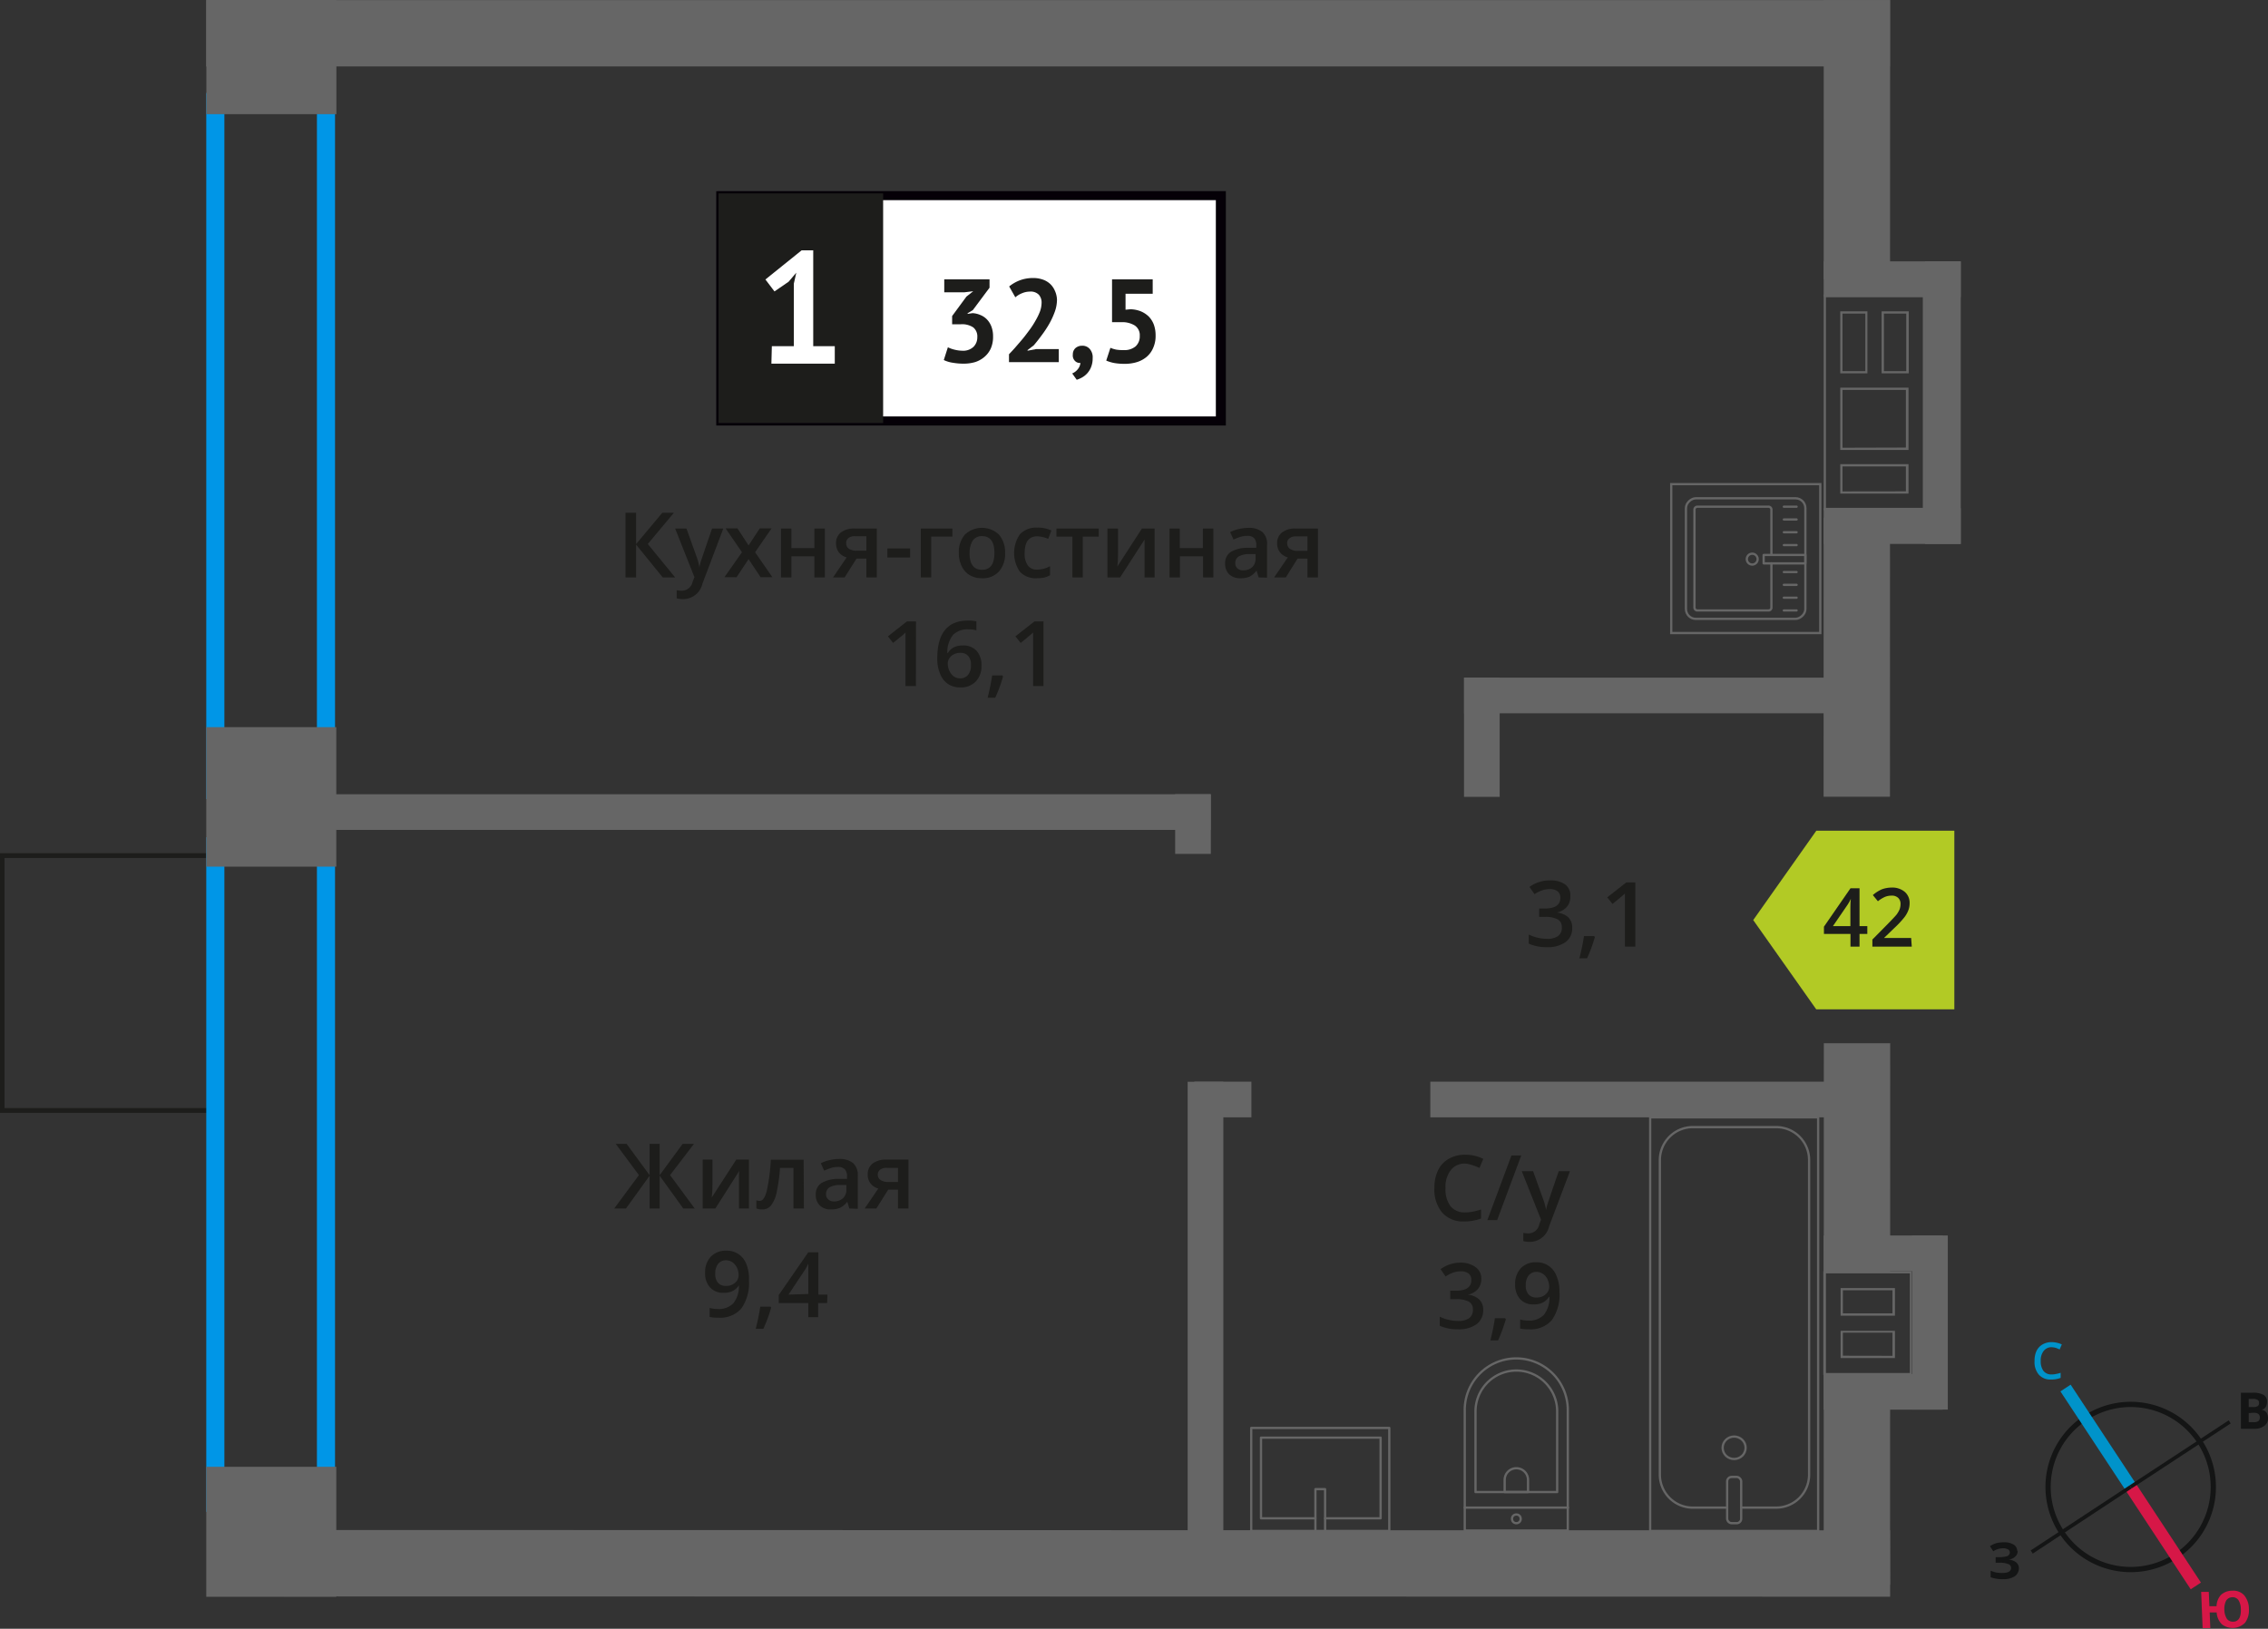 <svg id="Layer_1" data-name="Layer 1" xmlns="http://www.w3.org/2000/svg" width="250.47" height="179.91" viewBox="0 0 250.47 179.91">
  <rect x="0" y="0" width="250.47" height="179.91" fill="#333333" stroke="none"/>
  <defs>
    <style>
      .cls-1, .cls-10, .cls-11, .cls-12, .cls-2 {
        fill: none;
      }

      .cls-1, .cls-8 {
        stroke: #1d1d1b;
        stroke-width: 0.5px;
      }

      .cls-1, .cls-10, .cls-11, .cls-12 {
        stroke-miterlimit: 10;
      }

      .cls-2 {
        stroke: #666;
        stroke-linecap: round;
        stroke-linejoin: round;
        stroke-width: 0.25px;
      }

      .cls-3 {
        fill: #666;
      }

      .cls-4, .cls-8 {
        fill: #1d1d1b;
      }

      .cls-5 {
        fill: #0096e7;
      }

      .cls-6 {
        fill: #fff;
      }

      .cls-7 {
        fill: #050007;
      }

      .cls-8 {
        stroke-miterlimit: 22.93;
      }

      .cls-9 {
        fill: #b2ca25;
        fill-rule: evenodd;
      }

      .cls-10 {
        stroke: #141515;
        stroke-width: 0.58px;
      }

      .cls-11 {
        stroke: #0093ca;
        stroke-width: 1.35px;
      }

      .cls-12 {
        stroke: #d61747;
        stroke-width: 1.35px;
      }

      .cls-13 {
        fill: #141515;
      }

      .cls-14 {
        fill: #0093ca;
      }

      .cls-15 {
        fill: #d61747;
      }
    </style>
  </defs>
  <g>
    <rect class="cls-1" x="0.25" y="94.51" width="23.53" height="28.15" transform="translate(24.03 217.17) rotate(-180)"/>
    <rect class="cls-1" x="0.25" y="94.51" width="23.53" height="28.15" transform="translate(24.03 217.17) rotate(-180)"/>
    <g>
      <g>
        <rect class="cls-2" x="186.14" y="55.11" width="13.32" height="13.19" rx="1.09" transform="translate(254.49 -131.1) rotate(90)"/>
        <path class="cls-2" d="M195.63,62.23v4.88a.32.32,0,0,1-.32.32h-7.86a.32.32,0,0,1-.32-.32V56.29a.32.32,0,0,1,.32-.32h7.86a.32.32,0,0,1,.32.32v5"/>
        <circle class="cls-2" cx="193.51" cy="61.76" r="0.6"/>
        <rect class="cls-2" x="196.62" y="59.46" width="0.93" height="4.61" transform="translate(258.84 -135.32) rotate(90)"/>
        <line class="cls-2" x1="198.41" y1="55.97" x2="197" y2="55.97"/>
        <line class="cls-2" x1="198.41" y1="57.38" x2="197" y2="57.38"/>
        <line class="cls-2" x1="198.41" y1="58.79" x2="197" y2="58.79"/>
        <line class="cls-2" x1="198.41" y1="60.21" x2="197" y2="60.21"/>
        <line class="cls-2" x1="198.41" y1="63.19" x2="197" y2="63.19"/>
        <line class="cls-2" x1="198.41" y1="64.6" x2="197" y2="64.6"/>
        <line class="cls-2" x1="198.41" y1="66.02" x2="197" y2="66.02"/>
        <line class="cls-2" x1="198.41" y1="67.43" x2="197" y2="67.43"/>
      </g>
      <path class="cls-3" d="M200.9,53.6V69.8H184.69V53.6H200.9m.25-.25H184.44v16.7h16.71V53.35Z"/>
    </g>
    <g>
      <path class="cls-4" d="M173.42,99.06a1.63,1.63,0,0,1-.4,1.13,2,2,0,0,1-1.11.61v0a2.19,2.19,0,0,1,1.29.53,1.54,1.54,0,0,1,.43,1.14,1.87,1.87,0,0,1-.73,1.59,3.33,3.33,0,0,1-2.07.56,4.6,4.6,0,0,1-2-.39v-1a4.39,4.39,0,0,0,1,.35,4.3,4.3,0,0,0,1,.12,2,2,0,0,0,1.24-.31,1.11,1.11,0,0,0,.41-1,.9.9,0,0,0-.46-.84,2.85,2.85,0,0,0-1.42-.27h-.62v-.93h.63c1.14,0,1.71-.39,1.71-1.18a.87.87,0,0,0-.3-.71,1.32,1.32,0,0,0-.88-.25,2.54,2.54,0,0,0-.78.12,3.45,3.45,0,0,0-.89.44l-.56-.8a3.73,3.73,0,0,1,2.28-.72,2.69,2.69,0,0,1,1.68.46A1.52,1.52,0,0,1,173.42,99.06Z"/>
      <path class="cls-4" d="M176.13,103.51a16.12,16.12,0,0,1-.86,2.34h-.85a22.91,22.91,0,0,0,.51-2.45h1.13Z"/>
      <path class="cls-4" d="M180.6,104.56h-1.15V100c0-.55,0-1,0-1.31a3.71,3.71,0,0,1-.28.26l-1.09.9-.58-.73,2.1-1.65h1Z"/>
    </g>
    <path class="cls-5" d="M35,12.27v74H24.78v-74H35m2-2H22.78v78H37v-78Z"/>
    <path class="cls-5" d="M35,94.48V165H24.78V94.48H35m2-2H22.78V167H37V92.48Z"/>
    <g>
      <rect class="cls-2" x="182.24" y="123.42" width="18.55" height="45.69" transform="translate(383.03 292.53) rotate(180)"/>
      <rect class="cls-2" x="190.74" y="163.14" width="1.55" height="5.11" rx="0.49" transform="translate(383.03 331.39) rotate(180)"/>
      <path class="cls-2" d="M192.29,166.53h3.82a3.64,3.64,0,0,0,3.68-3.59V128.09a3.63,3.63,0,0,0-3.68-3.59H187a3.64,3.64,0,0,0-3.69,3.59v34.85a3.64,3.64,0,0,0,3.69,3.59h3.71"/>
      <ellipse class="cls-2" cx="191.51" cy="159.92" rx="1.27" ry="1.24"/>
    </g>
    <g>
      <path class="cls-2" d="M158,153.91h13.32a5.69,5.69,0,0,1,5.69,5.69v0a5.69,5.69,0,0,1-5.69,5.69H158a0,0,0,0,1,0,0V153.91A0,0,0,0,1,158,153.91Z" transform="translate(7.85 327.06) rotate(-90)"/>
      <path class="cls-2" d="M160.75,153.59h8.91a4.51,4.51,0,0,1,4.51,4.51v0a4.51,4.51,0,0,1-4.51,4.51h-8.91a0,0,0,0,1,0,0v-9A0,0,0,0,1,160.75,153.59Z" transform="translate(9.36 325.56) rotate(-90)"/>
      <path class="cls-2" d="M166.15,162.21h1.34a1.29,1.29,0,0,1,1.29,1.29v0a1.29,1.29,0,0,1-1.29,1.29h-1.34a0,0,0,0,1,0,0v-2.58A0,0,0,0,1,166.15,162.21Z" transform="translate(3.96 330.96) rotate(-90)"/>
      <circle class="cls-2" cx="167.46" cy="167.77" r="0.48"/>
      <line class="cls-2" x1="173.16" y1="166.53" x2="161.77" y2="166.53"/>
    </g>
    <g>
      <rect class="cls-2" x="140.12" y="155.79" width="11.38" height="15.25" transform="translate(-17.61 309.23) rotate(-90)"/>
      <polyline class="cls-2" points="145.27 169.11 145.27 164.49 146.34 164.49 146.34 169.11"/>
      <polyline class="cls-2" points="145.27 167.71 139.26 167.71 139.26 158.8 152.47 158.8 152.47 167.71 146.34 167.71"/>
    </g>
    <rect class="cls-3" x="23.66" y="-0.87" width="12.6" height="14.36" transform="translate(23.66 36.27) rotate(-90)"/>
    <rect class="cls-3" x="22.26" y="80.84" width="15.41" height="14.36" transform="translate(-58.06 117.99) rotate(-90)"/>
    <rect class="cls-3" x="22.78" y="162.01" width="14.36" height="14.36" transform="translate(-139.23 199.16) rotate(-90)"/>
    <rect class="cls-3" x="22.77" y="0.01" width="185.95" height="7.33"/>
    <rect class="cls-3" x="189.65" y="11.75" width="30.84" height="7.33" transform="translate(220.52 -189.64) rotate(90.01)"/>
    <rect class="cls-3" x="189.65" y="68.93" width="30.84" height="7.33" transform="translate(277.69 -132.47) rotate(90.01)"/>
    <rect class="cls-3" x="192.44" y="124.2" width="25.26" height="7.33" transform="translate(332.98 -77.18) rotate(90.01)"/>
    <rect class="cls-3" x="193.49" y="159.79" width="23.16" height="7.33" transform="translate(368.56 -41.58) rotate(90.01)"/>
    <polygon class="cls-3" points="31.38 176.34 208.74 176.37 208.73 169.04 31.37 169 31.38 176.34"/>
    <g>
      <path class="cls-3" d="M201.65,140.66h9.27v11h-9.27v-11m7.62,4.67v-3.05h-6v3.05h6m-6,4.68h6V147h-6V150m-1.91-9.6v11.47h9.77V140.41Zm7.62,4.67h-5.46v-2.55H209v2.55Zm-5.46,4.68V147.2H209v2.56Z"/>
      <rect class="cls-3" x="201.4" y="136.47" width="13.13" height="3.94"/>
      <rect class="cls-3" x="203.52" y="144.12" width="19.23" height="3.94" transform="translate(359.23 -67.05) rotate(90)"/>
      <rect class="cls-3" x="201.4" y="151.77" width="13.13" height="3.94"/>
    </g>
    <rect class="cls-3" x="161.68" y="74.85" width="43.38" height="3.94" transform="translate(366.75 153.64) rotate(-180)"/>
    <rect class="cls-3" x="157.95" y="119.49" width="47.11" height="3.94" transform="translate(363.02 242.91) rotate(-180)"/>
    <rect class="cls-3" x="131.9" y="119.49" width="6.29" height="3.94" transform="translate(270.1 242.91) rotate(-180)"/>
    <rect class="cls-3" x="157.07" y="79.47" width="13.17" height="3.94" transform="translate(82.21 245.09) rotate(-90)"/>
    <rect class="cls-3" x="128.45" y="89.06" width="6.59" height="3.94" transform="translate(40.72 222.77) rotate(-90)"/>
    <rect class="cls-3" x="106.23" y="144.41" width="53.79" height="3.94" transform="translate(-13.25 279.51) rotate(-90)"/>
    <rect class="cls-3" x="33.27" y="87.73" width="100.44" height="3.94" transform="translate(166.98 179.4) rotate(-180)"/>
    <g>
      <path class="cls-3" d="M212.35,32.81v1.58h0v8.43h0v8.45h0V56.1h-10.7V54.52h0V51.27h0V49.7h0V41.24h0V32.81h10.7m-4.55,8.43h3V34.39h-3v6.85m-4.57,0h3V34.39h-3v6.85m0,8.46h7.54V42.82h-7.54V49.7m0,4.82h7.54V51.27h-7.54v3.25m9.37-22H201.4v2.08h0V41h0v2.08h0v6.38h0v2.07h0v2.75h0v2.08h11.2V54.27h0V51.52h0V49.44h0V43.07h0V41h0V34.64h0V32.56ZM208.05,41V34.64h2.47V41Zm-4.57,0V34.64H206V41Zm0,8.46V43.07h7v6.37Zm0,4.82V51.52h7v2.75Z"/>
      <rect class="cls-3" x="201.4" y="56.15" width="15.14" height="3.94" transform="translate(417.94 116.23) rotate(180)"/>
      <rect class="cls-3" x="198.97" y="42.51" width="31.2" height="3.94" transform="translate(259.05 -170.09) rotate(90)"/>
      <rect class="cls-3" x="201.4" y="28.88" width="15.14" height="3.94" transform="translate(417.94 61.69) rotate(180)"/>
    </g>
    <g>
      <g>
        <path class="cls-4" d="M74.56,63.78H73.19l-2.94-3.62v3.62H69.08V56.64h1.17V60.1l2.89-3.46h1.28l-2.88,3.45Z"/>
        <path class="cls-4" d="M74.56,58.38h1.25l1.1,3.06a6.28,6.28,0,0,1,.33,1.23h0a4.66,4.66,0,0,1,.16-.65c.08-.26.49-1.47,1.24-3.64h1.24l-2.31,6.11a2.19,2.19,0,0,1-2.1,1.69,3.65,3.65,0,0,1-.74-.08v-.91a2.61,2.61,0,0,0,.59.06,1.22,1.22,0,0,0,1.17-1l.2-.5Z"/>
        <path class="cls-4" d="M81.94,61l-1.81-2.64h1.31l1.23,1.89,1.24-1.89h1.3L83.39,61l1.91,2.76H84l-1.33-2-1.33,2H80Z"/>
        <path class="cls-4" d="M87.4,58.38v2.16h2.54V58.38h1.15v5.4H89.94V61.45H87.4v2.33H86.25v-5.4Z"/>
        <path class="cls-4" d="M93.28,63.78H92l1.5-2.21a1.69,1.69,0,0,1-.86-.56,1.59,1.59,0,0,1-.31-1,1.46,1.46,0,0,1,.54-1.2,2.37,2.37,0,0,1,1.5-.43h2.46v5.4H95.68V61.7H94.59ZM93.45,60a.7.7,0,0,0,.31.62,1.51,1.51,0,0,0,.85.21h1.07v-1.6H94.43a1.11,1.11,0,0,0-.73.2A.67.67,0,0,0,93.45,60Z"/>
        <path class="cls-4" d="M98,61.58v-1h2.51v1Z"/>
        <path class="cls-4" d="M105.18,58.38v.89h-2.34v4.51h-1.15v-5.4Z"/>
        <path class="cls-4" d="M111,61.07a2.94,2.94,0,0,1-.68,2.06,2.41,2.41,0,0,1-1.89.74,2.59,2.59,0,0,1-1.34-.34,2.29,2.29,0,0,1-.89-1,3.29,3.29,0,0,1-.31-1.48,2.91,2.91,0,0,1,.67-2,2.74,2.74,0,0,1,3.76,0A3,3,0,0,1,111,61.07Zm-3.93,0c0,1.24.46,1.87,1.38,1.87s1.37-.63,1.37-1.87-.46-1.85-1.38-1.85a1.2,1.2,0,0,0-1,.47A2.51,2.51,0,0,0,107.08,61.07Z"/>
        <path class="cls-4" d="M114.51,63.87a2.37,2.37,0,0,1-1.87-.71,3.66,3.66,0,0,1,0-4.15,2.48,2.48,0,0,1,1.93-.73,3.51,3.51,0,0,1,1.54.32l-.35.92a3.48,3.48,0,0,0-1.2-.28c-.94,0-1.4.62-1.4,1.86a2.17,2.17,0,0,0,.35,1.36,1.19,1.19,0,0,0,1,.46,3,3,0,0,0,1.45-.38v1a2.52,2.52,0,0,1-.66.26A4.06,4.06,0,0,1,114.51,63.87Z"/>
        <path class="cls-4" d="M121.34,58.38v.89h-1.76v4.51h-1.15V59.27h-1.76v-.89Z"/>
        <path class="cls-4" d="M123.47,58.38v2.77c0,.32,0,.79-.07,1.42l2.71-4.19h1.4v5.4H126.4V61.06c0-.15,0-.39,0-.73s0-.58,0-.73l-2.7,4.18h-1.4v-5.4Z"/>
        <path class="cls-4" d="M130.29,58.38v2.16h2.55V58.38H134v5.4h-1.14V61.45h-2.55v2.33h-1.15v-5.4Z"/>
        <path class="cls-4" d="M139,63.78l-.23-.76h0a2.26,2.26,0,0,1-.78.68,2.53,2.53,0,0,1-1,.17,1.7,1.7,0,0,1-1.24-.43,1.58,1.58,0,0,1-.45-1.21,1.43,1.43,0,0,1,.62-1.26,3.59,3.59,0,0,1,1.89-.46l.93,0v-.29a1.12,1.12,0,0,0-.24-.78,1,1,0,0,0-.75-.25,2.61,2.61,0,0,0-.79.12,5.29,5.29,0,0,0-.73.29l-.38-.82a3.86,3.86,0,0,1,1-.35,4.3,4.3,0,0,1,1-.12,2.34,2.34,0,0,1,1.56.45,1.76,1.76,0,0,1,.52,1.41v3.64ZM137.29,63a1.46,1.46,0,0,0,1-.35,1.28,1.28,0,0,0,.37-1V61.2l-.69,0a2.41,2.41,0,0,0-1.18.27.84.84,0,0,0-.37.74.74.74,0,0,0,.22.56A.93.93,0,0,0,137.29,63Z"/>
        <path class="cls-4" d="M142,63.78h-1.29l1.51-2.21a1.64,1.64,0,0,1-.86-.56,1.6,1.6,0,0,1-.32-1,1.46,1.46,0,0,1,.55-1.2,2.32,2.32,0,0,1,1.49-.43h2.47v5.4h-1.16V61.7h-1.09Zm.16-3.76a.7.7,0,0,0,.32.62,1.49,1.49,0,0,0,.84.21h1.07v-1.6h-1.25a1.1,1.1,0,0,0-.72.2A.68.68,0,0,0,142.14,60Z"/>
        <path class="cls-4" d="M101.15,75.78H100V71.17c0-.55,0-1,0-1.31a3.49,3.49,0,0,1-.27.26l-1.1.9-.57-.73,2.1-1.65h1Z"/>
        <path class="cls-4" d="M103.51,72.73q0-4.19,3.41-4.18a3.94,3.94,0,0,1,.91.08v1a2.76,2.76,0,0,0-.86-.11,2.24,2.24,0,0,0-1.72.61,3.06,3.06,0,0,0-.63,2h.06a1.62,1.62,0,0,1,.65-.62,2.1,2.1,0,0,1,1-.21,1.94,1.94,0,0,1,1.52.59,2.33,2.33,0,0,1,.54,1.62,2.42,2.42,0,0,1-.63,1.77,2.25,2.25,0,0,1-1.71.65,2.43,2.43,0,0,1-1.33-.36,2.35,2.35,0,0,1-.87-1.08A4.13,4.13,0,0,1,103.51,72.73Zm2.49,2.2a1.13,1.13,0,0,0,.91-.38,1.63,1.63,0,0,0,.32-1.09,1.46,1.46,0,0,0-.3-1,1.13,1.13,0,0,0-.9-.35,1.39,1.39,0,0,0-.68.16,1.24,1.24,0,0,0-.5.43,1,1,0,0,0-.18.57,1.82,1.82,0,0,0,.38,1.16A1.17,1.17,0,0,0,106,74.93Z"/>
        <path class="cls-4" d="M110.77,74.73a15.79,15.79,0,0,1-.86,2.34h-.84a25,25,0,0,0,.5-2.46h1.13Z"/>
        <path class="cls-4" d="M115.24,75.78h-1.15V71.17c0-.55,0-1,0-1.31-.07.08-.17.16-.28.26l-1.09.9-.58-.73,2.1-1.65h1Z"/>
      </g>
      <g>
        <rect class="cls-6" x="79.6" y="21.61" width="54.7" height="24.87"/>
        <path class="cls-7" d="M134.29,22.11H80.19V46h54.1Zm-54.64-1h55.73V47H79.1V21.12Z"/>
        <rect class="cls-8" x="79.6" y="21.61" width="17.68" height="24.87"/>
        <g>
          <path class="cls-4" d="M106.28,38.74a1.65,1.65,0,0,0,1.23-.43,1.46,1.46,0,0,0,.42-1.05,1.29,1.29,0,0,0-.44-1.09,2.22,2.22,0,0,0-1.4-.35h-.94v-.91l1.58-2.15.75-.59-1,.12h-2.2V30.86h5v.92l-1.84,2.47-.58.35v.07l.55-.08a2.52,2.52,0,0,1,.87.21,2.05,2.05,0,0,1,.72.49,2.31,2.31,0,0,1,.49.79,3,3,0,0,1,.18,1.08,3.19,3.19,0,0,1-.25,1.33,2.66,2.66,0,0,1-.71.94,3,3,0,0,1-1,.56,4.47,4.47,0,0,1-1.29.18,7,7,0,0,1-1.19-.1,3.42,3.42,0,0,1-1-.3l.45-1.41a3.41,3.41,0,0,0,.76.27A3.68,3.68,0,0,0,106.28,38.74Z"/>
          <path class="cls-4" d="M116.73,33.09a4,4,0,0,1-.24,1.34,8.82,8.82,0,0,1-.61,1.33,11.91,11.91,0,0,1-.83,1.26c-.3.41-.59.78-.88,1.12l-.69.53v.07l.94-.18h2.51V40h-5.5v-.87c.21-.22.45-.47.71-.77s.52-.6.79-.92.52-.67.77-1a9.47,9.47,0,0,0,.68-1.06,6.64,6.64,0,0,0,.48-1,3,3,0,0,0,.17-.94,1.29,1.29,0,0,0-.3-.88,1.25,1.25,0,0,0-1-.35,2.25,2.25,0,0,0-.86.18,2.57,2.57,0,0,0-.74.45l-.68-1.2a4.29,4.29,0,0,1,1.16-.67,4.13,4.13,0,0,1,1.52-.26,3.09,3.09,0,0,1,1,.16,2.31,2.31,0,0,1,.81.46,2.19,2.19,0,0,1,.54.75A2.62,2.62,0,0,1,116.73,33.09Z"/>
          <path class="cls-4" d="M118.48,39.16a.93.93,0,0,1,.29-.71,1.09,1.09,0,0,1,.73-.26,1.06,1.06,0,0,1,.86.37,1.4,1.4,0,0,1,.31,1,2.57,2.57,0,0,1-.18,1,2.27,2.27,0,0,1-.45.71,2.3,2.3,0,0,1-.57.44,3.13,3.13,0,0,1-.56.24l-.5-.7a1.55,1.55,0,0,0,.62-.47,1.3,1.3,0,0,0,.29-.69.74.74,0,0,1-.57-.19A.85.85,0,0,1,118.48,39.16Z"/>
          <path class="cls-4" d="M124.09,38.67a1.91,1.91,0,0,0,1.32-.41,1.48,1.48,0,0,0,.46-1.15,1.28,1.28,0,0,0-.54-1.15,2.61,2.61,0,0,0-1.52-.37l-1,0V30.86h4.49v1.59h-3v1.76l.53-.05a3.28,3.28,0,0,1,1.16.23,2.81,2.81,0,0,1,.88.58,2.59,2.59,0,0,1,.56.9,3.46,3.46,0,0,1,.19,1.19,3.19,3.19,0,0,1-.26,1.35,2.63,2.63,0,0,1-.72,1,3.1,3.1,0,0,1-1.09.59,4.63,4.63,0,0,1-1.37.19,6.77,6.77,0,0,1-1.12-.09,4.1,4.1,0,0,1-.89-.27l.46-1.41a3.28,3.28,0,0,0,.65.2A4.37,4.37,0,0,0,124.09,38.67Z"/>
        </g>
        <path class="cls-6" d="M85.24,38.24h2.43V31.32l.27-1.2-.85,1-1.56,1.07-1-1.32,4-3.22h1.28V38.24h2.38v1.93h-7Z"/>
      </g>
    </g>
    <g>
      <path class="cls-4" d="M70.56,129.8,68,126.35H69.2l2.54,3.46v-3.46h1.11v3.46l2.54-3.46h1.25L74,129.8l2.72,3.69H75.46l-2.61-3.62v3.62H71.74v-3.62l-2.61,3.62h-1.3Z"/>
      <path class="cls-4" d="M78.68,128.09v2.77c0,.32,0,.8-.08,1.42l2.71-4.19h1.4v5.4h-1.1v-2.72c0-.15,0-.39,0-.73s0-.58.05-.73L79,133.49h-1.4v-5.4Z"/>
      <path class="cls-4" d="M88.78,133.49H87.63V129H86.14a19.08,19.08,0,0,1-.37,2.71,3.57,3.57,0,0,1-.61,1.43,1.2,1.2,0,0,1-1,.45,1.65,1.65,0,0,1-.63-.11v-.9a1,1,0,0,0,.37.07c.33,0,.59-.37.78-1.12a21.33,21.33,0,0,0,.45-3.43h3.62Z"/>
      <path class="cls-4" d="M93.8,133.49l-.23-.75h0a2.33,2.33,0,0,1-.79.67,2.45,2.45,0,0,1-1,.18,1.7,1.7,0,0,1-1.24-.43,1.61,1.61,0,0,1-.45-1.22,1.45,1.45,0,0,1,.62-1.26,3.69,3.69,0,0,1,1.89-.46l.94,0v-.29a1.09,1.09,0,0,0-.24-.77,1,1,0,0,0-.75-.26,2.63,2.63,0,0,0-.8.12c-.25.09-.5.18-.73.29l-.37-.82a4,4,0,0,1,1-.35,4.37,4.37,0,0,1,1-.12,2.34,2.34,0,0,1,1.56.45,1.76,1.76,0,0,1,.52,1.41v3.64Zm-1.71-.78a1.44,1.44,0,0,0,1-.35,1.27,1.27,0,0,0,.38-1v-.47l-.7,0a2.41,2.41,0,0,0-1.18.27.84.84,0,0,0-.36.74.73.73,0,0,0,.21.56A.93.93,0,0,0,92.09,132.71Z"/>
      <path class="cls-4" d="M96.78,133.49H95.49L97,131.28a1.53,1.53,0,0,1-1.17-1.56,1.46,1.46,0,0,1,.54-1.2,2.41,2.41,0,0,1,1.5-.43h2.46v5.4H99.17v-2.08H98.09Zm.16-3.76a.68.68,0,0,0,.32.62,1.51,1.51,0,0,0,.85.21h1.06V129H97.92a1.16,1.16,0,0,0-.72.2A.68.68,0,0,0,96.94,129.73Z"/>
      <path class="cls-4" d="M82.71,141.4a4.88,4.88,0,0,1-.85,3.15,3.11,3.11,0,0,1-2.56,1,4,4,0,0,1-.93-.08v-1a3.28,3.28,0,0,0,.88.12,2.25,2.25,0,0,0,1.73-.62,3,3,0,0,0,.62-2h0a1.76,1.76,0,0,1-.7.64,2.19,2.19,0,0,1-1,.19,1.88,1.88,0,0,1-1.48-.59,2.26,2.26,0,0,1-.55-1.62,2.48,2.48,0,0,1,.63-1.78,2.25,2.25,0,0,1,1.71-.66,2.26,2.26,0,0,1,2.2,1.45A4.11,4.11,0,0,1,82.71,141.4Zm-2.49-2.19a1.1,1.1,0,0,0-.91.39,1.69,1.69,0,0,0-.32,1.09,1.42,1.42,0,0,0,.3,1,1.1,1.1,0,0,0,.89.35,1.43,1.43,0,0,0,1-.35,1.05,1.05,0,0,0,.39-.81,2,2,0,0,0-.16-.81,1.58,1.58,0,0,0-.47-.6A1.24,1.24,0,0,0,80.22,139.21Z"/>
      <path class="cls-4" d="M85.16,144.44a15,15,0,0,1-.86,2.34h-.84a24.85,24.85,0,0,0,.5-2.45h1.13Z"/>
      <path class="cls-4" d="M91.35,143.93h-1v1.56H89.27v-1.56H86v-.88l3.26-4.72h1.12V143h1Zm-2.08-1v-1.79c0-.64,0-1.16,0-1.57h0a4.54,4.54,0,0,1-.43.78L87.08,143Z"/>
    </g>
    <g>
      <path class="cls-4" d="M161.8,128.53a1.91,1.91,0,0,0-1.58.72,3,3,0,0,0-.58,2,3.07,3.07,0,0,0,.56,2,2,2,0,0,0,1.6.67,4.24,4.24,0,0,0,.88-.09,8.2,8.2,0,0,0,.88-.23v1a5.37,5.37,0,0,1-1.9.32,3.05,3.05,0,0,1-2.41-1,4,4,0,0,1-.84-2.72,4.37,4.37,0,0,1,.41-1.94A2.82,2.82,0,0,1,160,128a3.52,3.52,0,0,1,1.81-.45,4.44,4.44,0,0,1,2,.46l-.42,1a7.52,7.52,0,0,0-.76-.3A3,3,0,0,0,161.8,128.53Z"/>
      <path class="cls-4" d="M168,127.63l-2.66,7.14h-1.08l2.66-7.14Z"/>
      <path class="cls-4" d="M168.06,129.37h1.25l1.1,3.06a6.67,6.67,0,0,1,.33,1.23h0a5.46,5.46,0,0,1,.16-.65c.08-.25.49-1.47,1.24-3.64h1.24l-2.31,6.12a2.2,2.2,0,0,1-2.1,1.69,3.06,3.06,0,0,1-.74-.09v-.91a2.61,2.61,0,0,0,.59.06,1.22,1.22,0,0,0,1.17-1l.2-.51Z"/>
      <path class="cls-4" d="M163.59,141.27a1.7,1.7,0,0,1-.4,1.14,1.94,1.94,0,0,1-1.11.6v0a2.14,2.14,0,0,1,1.29.54,1.54,1.54,0,0,1,.43,1.13,1.9,1.9,0,0,1-.73,1.59,3.37,3.37,0,0,1-2.07.56,4.6,4.6,0,0,1-2-.39v-1a4.39,4.39,0,0,0,1,.35,4.22,4.22,0,0,0,1,.12,2.08,2.08,0,0,0,1.24-.3,1.12,1.12,0,0,0,.42-1,.92.92,0,0,0-.46-.84,2.89,2.89,0,0,0-1.42-.26h-.62v-.94h.63c1.13,0,1.7-.39,1.7-1.18a.9.9,0,0,0-.29-.71,1.4,1.4,0,0,0-.88-.25,2.54,2.54,0,0,0-.78.12,3.53,3.53,0,0,0-.89.45l-.56-.81a3.73,3.73,0,0,1,2.28-.72A2.69,2.69,0,0,1,163,140,1.51,1.51,0,0,1,163.59,141.27Z"/>
      <path class="cls-4" d="M166.3,145.72a17.41,17.41,0,0,1-.86,2.34h-.85a22.25,22.25,0,0,0,.5-2.45h1.13Z"/>
      <path class="cls-4" d="M172.22,142.68a4.88,4.88,0,0,1-.85,3.15,3.09,3.09,0,0,1-2.55,1,4,4,0,0,1-.94-.08v-1a3.28,3.28,0,0,0,.88.12,2.25,2.25,0,0,0,1.73-.62,3.07,3.07,0,0,0,.63-2h-.06a1.76,1.76,0,0,1-.7.64,2.18,2.18,0,0,1-1,.19,1.89,1.89,0,0,1-1.49-.59,2.3,2.3,0,0,1-.54-1.62,2.48,2.48,0,0,1,.62-1.78,2.25,2.25,0,0,1,1.71-.66,2.29,2.29,0,0,1,2.21,1.45A4.29,4.29,0,0,1,172.22,142.68Zm-2.49-2.19a1.11,1.11,0,0,0-.91.39,1.69,1.69,0,0,0-.32,1.09,1.42,1.42,0,0,0,.3,1,1.08,1.08,0,0,0,.89.35,1.43,1.43,0,0,0,1-.34,1.1,1.1,0,0,0,.4-.82,2,2,0,0,0-.17-.81,1.49,1.49,0,0,0-.47-.6A1.24,1.24,0,0,0,169.73,140.49Z"/>
    </g>
    <g>
      <polygon class="cls-9" points="200.58 91.76 200.58 91.77 197.1 96.7 193.62 101.63 197.1 106.56 200.58 111.49 200.58 111.49 200.59 111.49 215.83 111.49 215.83 91.76 200.59 91.76 200.58 91.76"/>
      <g>
        <path class="cls-4" d="M206.22,103.16h-.86v1.4h-1v-1.4h-2.93v-.8l2.93-4.24h1v4.18h.86Zm-1.87-.86v-1.61c0-.57,0-1,.05-1.41h0a4.38,4.38,0,0,1-.39.7l-1.59,2.32Z"/>
        <path class="cls-4" d="M211.13,104.56h-4.35v-.78l1.65-1.67c.49-.5.82-.85,1-1.06a2.93,2.93,0,0,0,.35-.59,1.73,1.73,0,0,0,.11-.6.9.9,0,0,0-.26-.68,1,1,0,0,0-.73-.25,1.94,1.94,0,0,0-.71.13,3.52,3.52,0,0,0-.8.49l-.56-.68a3.86,3.86,0,0,1,1-.64,3.23,3.23,0,0,1,1.08-.19,2.13,2.13,0,0,1,1.44.47,1.58,1.58,0,0,1,.54,1.26,2.12,2.12,0,0,1-.16.83,3,3,0,0,1-.48.8,10.76,10.76,0,0,1-1.07,1.13l-1.12,1.08v0h3Z"/>
      </g>
    </g>
  </g>
  <g>
    <path class="cls-10" d="M230.3,156.63a9.12,9.12,0,1,1-2.61,12.63,9.1,9.1,0,0,1,2.61-12.63Z"/>
    <line class="cls-11" x1="228.11" y1="153.32" x2="235.31" y2="164.25"/>
    <line class="cls-12" x1="242.5" y1="175.18" x2="235.31" y2="164.25"/>
    <polygon class="cls-13" points="224.26 171.26 235.19 164.07 235.41 164.41 224.49 171.61 224.26 171.26"/>
    <polygon class="cls-13" points="246.13 156.89 235.19 164.07 235.41 164.41 246.35 157.23 246.13 156.89"/>
    <path class="cls-14" d="M226.57,148.81a1.09,1.09,0,0,0-.88.42,1.7,1.7,0,0,0-.32,1.1,1.77,1.77,0,0,0,.31,1.11,1.1,1.1,0,0,0,.9.38,2.16,2.16,0,0,0,.51-.06,4.21,4.21,0,0,0,.48-.12v.56a2.87,2.87,0,0,1-1.06.18,1.68,1.68,0,0,1-1.35-.54,2.11,2.11,0,0,1-.47-1.51,2.51,2.51,0,0,1,.21-1.1,1.71,1.71,0,0,1,.66-.72,2,2,0,0,1,1-.26,2.79,2.79,0,0,1,1.14.25l-.24.56c-.14-.07-.28-.12-.43-.18a2.52,2.52,0,0,0-.49-.07Z"/>
    <path class="cls-15" d="M248.36,177.7a2.34,2.34,0,0,1-.41,1.53,1.93,1.93,0,0,1-2.57.19,2,2,0,0,1-.58-1.31l-.77,0,.07,1.73-.85,0-.16-4,.84,0,.07,1.58.79,0a1.88,1.88,0,0,1,.49-1.25,1.77,1.77,0,0,1,1.21-.46,1.62,1.62,0,0,1,1.33.48,2.33,2.33,0,0,1,.54,1.52Zm-2.71.11a1.94,1.94,0,0,0,.28,1,.8.8,0,0,0,.68.32c.61,0,.9-.49.86-1.39a1.85,1.85,0,0,0-.27-1,.77.77,0,0,0-.68-.31.8.8,0,0,0-.67.37,2,2,0,0,0-.2,1Z"/>
    <path class="cls-13" d="M247.48,153.84h1.26a2.44,2.44,0,0,1,1.23.23.83.83,0,0,1,.39.78,1,1,0,0,1-.16.59.69.69,0,0,1-.45.27v0a.89.89,0,0,1,.54.3,1.14,1.14,0,0,1,.18.63,1,1,0,0,1-.4.85,1.66,1.66,0,0,1-1.08.33h-1.51Zm.86,1.58h.49a.86.86,0,0,0,.51-.11.39.39,0,0,0,.14-.36.35.35,0,0,0-.16-.32,1,1,0,0,0-.54-.11h-.44Zm0,.67v1h.55a.83.83,0,0,0,.52-.12.52.52,0,0,0,.16-.42c0-.32-.23-.5-.7-.5Z"/>
    <path class="cls-13" d="M222.82,171.31a.78.78,0,0,1-.28.64,1.15,1.15,0,0,1-.74.32v0a1.58,1.58,0,0,1,.85.3.85.85,0,0,1,.31.65,1.09,1.09,0,0,1-.45.89,2.18,2.18,0,0,1-1.25.32,3.76,3.76,0,0,1-1.42-.21v-.72a4.37,4.37,0,0,0,.61.2,4.74,4.74,0,0,0,.65.05c.67,0,1-.18,1-.58a.44.44,0,0,0-.33-.41,2.42,2.42,0,0,0-1-.14h-.38V172h.34a3,3,0,0,0,.94-.11.45.45,0,0,0,.29-.42.38.38,0,0,0-.19-.32,1.08,1.08,0,0,0-.55-.13,2.1,2.1,0,0,0-1.09.33l-.37-.56a2.71,2.71,0,0,1,.73-.34,3.76,3.76,0,0,1,.85-.09,1.92,1.92,0,0,1,1.05.26.86.86,0,0,1,.39.72Z"/>
  </g>
</svg>
